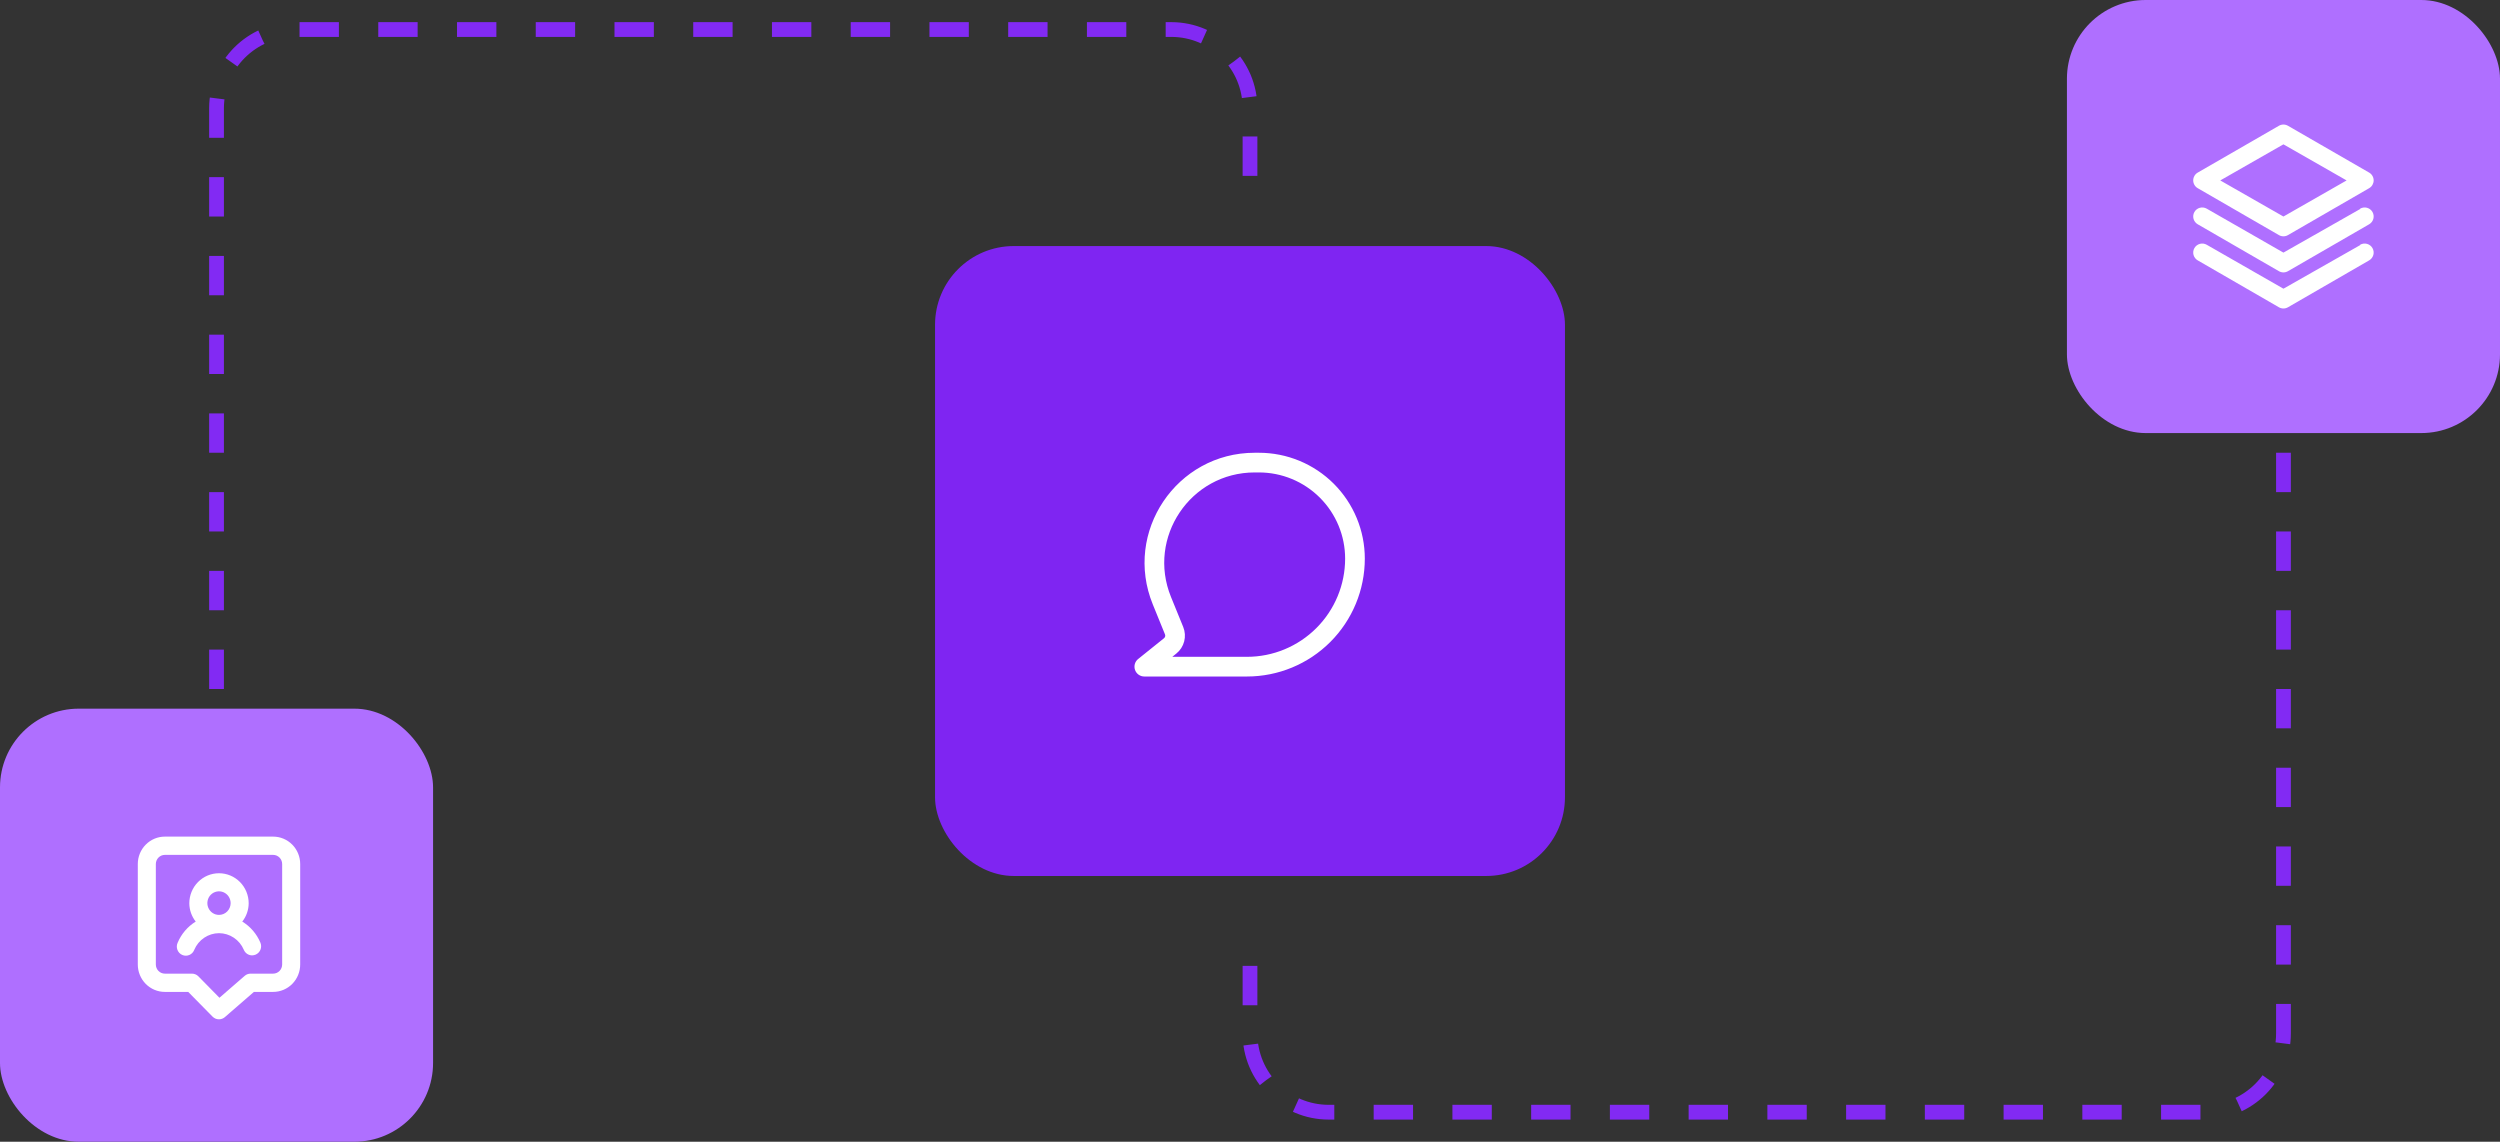 <svg width="254" height="116" viewBox="0 0 254 116" fill="none" xmlns="http://www.w3.org/2000/svg">
<rect x="0" y="0" width="254" height="116" fill="#333333" stroke="none"/>
<rect x="95" y="25" width="64" height="64" rx="8" fill="#7F25F2"/>
<path fill-rule="evenodd" clip-rule="evenodd" d="M117.123 61.405C114.125 54.049 119.537 46 127.48 46H127.908C129.321 46 130.719 46.278 132.025 46.819C133.33 47.359 134.516 48.152 135.515 49.151C136.513 50.15 137.306 51.336 137.846 52.641C138.387 53.946 138.665 55.345 138.665 56.757C138.665 59.934 137.404 62.98 135.158 65.226C132.912 67.472 129.866 68.733 126.689 68.733H116.263C116.055 68.734 115.853 68.669 115.684 68.55C115.515 68.43 115.387 68.261 115.318 68.065C115.25 67.87 115.243 67.658 115.3 67.459C115.357 67.26 115.474 67.083 115.636 66.953L118.264 64.843C118.32 64.798 118.36 64.736 118.378 64.666C118.396 64.596 118.391 64.523 118.364 64.456L117.123 61.405ZM127.48 48C120.956 48 116.512 54.609 118.973 60.651L120.216 63.703C120.405 64.168 120.439 64.682 120.313 65.168C120.187 65.654 119.908 66.087 119.516 66.401L119.104 66.733H126.689C129.335 66.733 131.873 65.682 133.743 63.811C135.614 61.941 136.665 59.403 136.665 56.757C136.665 54.435 135.743 52.207 134.1 50.565C132.458 48.923 130.231 48 127.908 48H127.48Z" fill="white"/>
<rect y="72" width="44" height="44" rx="8" fill="#AF6FFF"/>
<path d="M24.615 93.632C25.032 93.104 25.261 92.451 25.266 91.775C25.266 90.966 24.948 90.189 24.383 89.616C23.817 89.043 23.05 88.722 22.25 88.722C21.45 88.722 20.683 89.043 20.117 89.616C19.552 90.189 19.234 90.966 19.234 91.775C19.239 92.451 19.468 93.104 19.885 93.632C19.068 94.135 18.427 94.885 18.052 95.775C17.999 95.888 17.97 96.011 17.965 96.136C17.96 96.261 17.981 96.385 18.025 96.502C18.069 96.619 18.136 96.725 18.221 96.815C18.307 96.905 18.41 96.976 18.523 97.025C18.637 97.074 18.759 97.099 18.883 97.099C19.006 97.099 19.128 97.073 19.241 97.024C19.355 96.975 19.457 96.903 19.543 96.813C19.628 96.723 19.695 96.616 19.738 96.499C19.949 96.001 20.299 95.575 20.745 95.275C21.191 94.975 21.714 94.814 22.25 94.81C22.787 94.812 23.312 94.972 23.76 95.273C24.208 95.573 24.559 95.999 24.771 96.499C24.841 96.667 24.958 96.81 25.108 96.911C25.258 97.012 25.434 97.066 25.614 97.066C25.737 97.063 25.858 97.038 25.972 96.991C26.195 96.895 26.372 96.713 26.463 96.485C26.554 96.257 26.552 96.002 26.457 95.775C26.08 94.883 25.436 94.133 24.615 93.632ZM22.25 92.954C22.016 92.954 21.787 92.884 21.592 92.752C21.397 92.62 21.246 92.432 21.157 92.213C21.067 91.993 21.045 91.752 21.091 91.52C21.137 91.287 21.251 91.074 21.417 90.907C21.583 90.74 21.795 90.626 22.025 90.581C22.255 90.536 22.493 90.561 22.709 90.653C22.925 90.745 23.109 90.9 23.238 91.098C23.366 91.296 23.434 91.529 23.433 91.766C23.43 92.082 23.304 92.384 23.083 92.607C22.861 92.829 22.562 92.954 22.25 92.954ZM27.75 85H16.75C16.021 85 15.321 85.293 14.806 85.816C14.29 86.338 14 87.046 14 87.784V97.994C14 98.732 14.29 99.44 14.806 99.963C15.321 100.485 16.021 100.778 16.75 100.778H19.124L21.599 103.293C21.685 103.379 21.786 103.447 21.898 103.494C22.01 103.54 22.129 103.563 22.25 103.562C22.468 103.562 22.68 103.484 22.846 103.34L25.797 100.778H27.75C28.479 100.778 29.179 100.485 29.695 99.963C30.21 99.44 30.5 98.732 30.5 97.994V87.784C30.5 87.046 30.21 86.338 29.695 85.816C29.179 85.293 28.479 85 27.75 85ZM28.667 97.994C28.667 98.24 28.57 98.476 28.398 98.65C28.226 98.824 27.993 98.922 27.75 98.922H25.458C25.24 98.922 25.029 99.001 24.863 99.145L22.296 101.372L20.151 99.191C20.065 99.105 19.964 99.037 19.852 98.991C19.74 98.945 19.621 98.921 19.5 98.922H16.75C16.507 98.922 16.274 98.824 16.102 98.65C15.93 98.476 15.833 98.24 15.833 97.994V87.784C15.833 87.538 15.93 87.302 16.102 87.128C16.274 86.954 16.507 86.856 16.75 86.856H27.75C27.993 86.856 28.226 86.954 28.398 87.128C28.57 87.302 28.667 87.538 28.667 87.784V97.994Z" fill="white"/>
<path d="M22 70V11C22 6.582 25.582 3 30 3H119C123.418 3 127 6.582 127 11V21.859" stroke="#822AF3" stroke-width="1.5" stroke-dasharray="4 4"/>
<path d="M232 46V105C232 109.418 228.418 113 224 113L135 113C130.582 113 127 109.418 127 105V94.141" stroke="#822AF3" stroke-width="1.5" stroke-dasharray="4 4"/>
<rect x="210" width="44" height="44" rx="8" fill="#AF6FFF"/>
<path d="M223.289 19.12L231.539 23.887C231.678 23.968 231.836 24.01 231.997 24.01C232.158 24.01 232.316 23.968 232.455 23.887L240.705 19.12C240.844 19.041 240.959 18.926 241.04 18.787C241.12 18.649 241.163 18.492 241.164 18.332C241.164 18.171 241.122 18.012 241.042 17.872C240.961 17.732 240.845 17.615 240.705 17.535L232.455 12.777C232.316 12.697 232.158 12.654 231.997 12.654C231.836 12.654 231.678 12.697 231.539 12.777L223.289 17.535C223.149 17.615 223.033 17.732 222.952 17.872C222.872 18.012 222.83 18.171 222.83 18.332C222.831 18.492 222.874 18.649 222.955 18.787C223.035 18.926 223.15 19.041 223.289 19.12ZM231.997 14.665L238.414 18.332L231.997 21.999L225.58 18.332L231.997 14.665ZM239.789 21.238L231.997 25.665L224.205 21.201C224.101 21.141 223.985 21.101 223.865 21.086C223.745 21.07 223.624 21.078 223.507 21.11C223.39 21.141 223.281 21.195 223.185 21.269C223.09 21.343 223.009 21.435 222.95 21.54C222.83 21.751 222.799 22 222.862 22.234C222.926 22.467 223.079 22.666 223.289 22.787L231.539 27.554C231.678 27.634 231.836 27.677 231.997 27.677C232.158 27.677 232.316 27.634 232.455 27.554L240.705 22.787C240.915 22.666 241.068 22.467 241.132 22.234C241.196 22 241.164 21.751 241.045 21.54C240.985 21.435 240.905 21.343 240.809 21.269C240.713 21.195 240.604 21.141 240.487 21.11C240.371 21.078 240.249 21.07 240.129 21.086C240.009 21.101 239.893 21.141 239.789 21.201V21.238ZM239.789 24.905L231.997 29.332L224.205 24.868C224.101 24.807 223.985 24.768 223.865 24.752C223.745 24.736 223.624 24.745 223.507 24.776C223.39 24.808 223.281 24.862 223.185 24.936C223.09 25.01 223.009 25.102 222.95 25.207C222.83 25.418 222.799 25.667 222.862 25.9C222.926 26.134 223.079 26.333 223.289 26.454L231.539 31.22C231.678 31.301 231.836 31.343 231.997 31.343C232.158 31.343 232.316 31.301 232.455 31.22L240.705 26.454C240.915 26.333 241.068 26.134 241.132 25.9C241.196 25.667 241.164 25.418 241.045 25.207C240.985 25.102 240.905 25.01 240.809 24.936C240.713 24.862 240.604 24.808 240.487 24.776C240.371 24.745 240.249 24.736 240.129 24.752C240.009 24.768 239.893 24.807 239.789 24.868V24.905Z" fill="white"/>
</svg>
